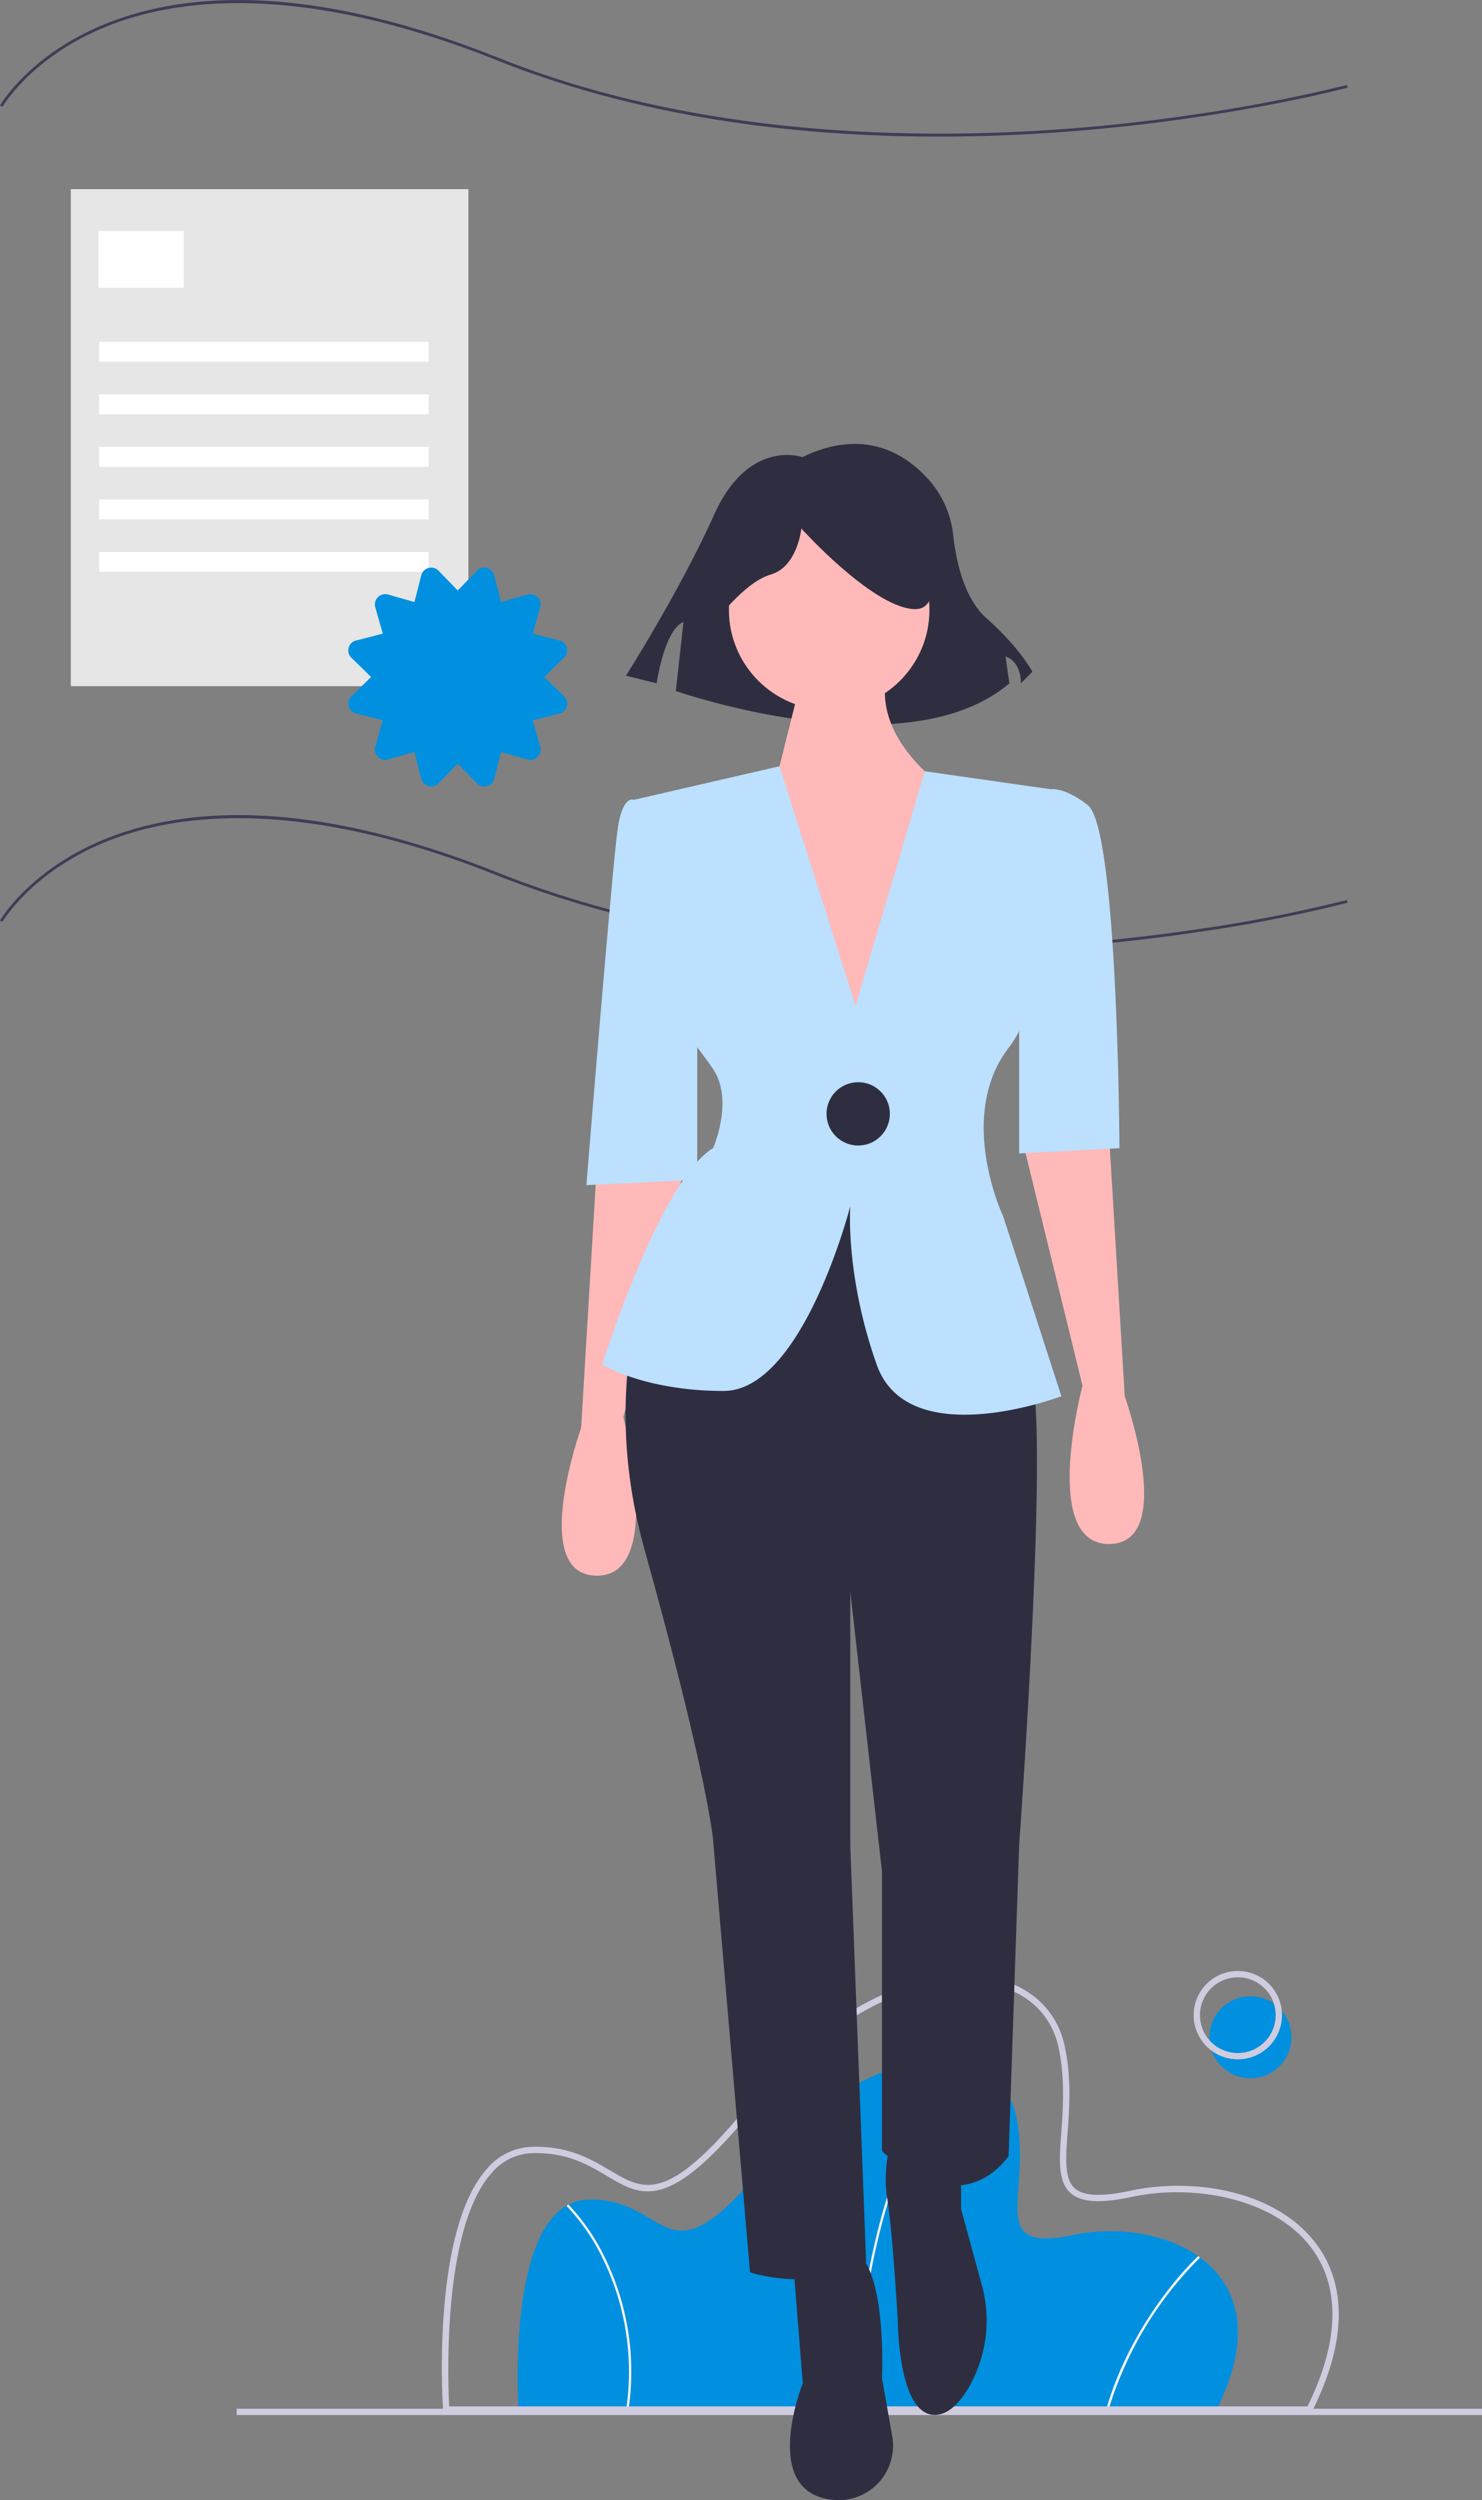 <svg xmlns="http://www.w3.org/2000/svg" width="469.747" height="792.42" viewBox="0 0 469.747 792.42">
  <rect x="0" y="0" width="469.747" height="792.42" fill="#808080" stroke="none"/>
  <g id="Illustration" transform="translate(-53.65 -402.147)">
    <g id="Groupe_512" data-name="Groupe 512" transform="translate(53.65 171.017)">
      <path id="Tracé_107" data-name="Tracé 107" d="M489.171,690.244a452.333,452.333,0,0,1-61.424-4.025c-.665-.085-1.338-.18-2.008-.28-5-.711-10-1.523-14.858-2.415a320.936,320.936,0,0,1-61.31-17.366c-62.589-25.036-101.941-19.708-123.932-10.83-23.8,9.609-32.947,25.329-33.037,25.487l-.783-.444c.091-.16,9.357-16.115,33.416-25.85,14.106-5.708,30.47-8.2,48.642-7.417,22.683.982,48.262,7.112,76.028,18.218a320.062,320.062,0,0,0,61.138,17.317c4.849.889,9.837,1.7,14.826,2.409.666.1,1.334.193,2,.278,55.189,7.592,108.429,3.013,143.376-2.163a459.822,459.822,0,0,0,47.526-9.306l.236.869a460.46,460.46,0,0,1-47.63,9.328,567.528,567.528,0,0,1-82.2,6.19Z" transform="translate(-191.819 -157.488)" fill="#3f3d56"/>
      <path id="Tracé_108" data-name="Tracé 108" d="M489.232,212.4c-15.867,0-31.314-.742-46.218-2.227-34.247-3.411-65.686-10.77-93.444-21.873-62.589-25.036-101.941-19.708-123.932-10.829-23.8,9.608-32.947,25.329-33.037,25.486l-.783-.444c.091-.16,9.357-16.114,33.416-25.849,14.106-5.708,30.47-8.2,48.642-7.417,22.683.982,48.262,7.111,76.028,18.218,62.688,25.075,132.444,26.061,179.923,22.475C581.29,206.048,618.4,196.1,618.767,196l.236.869c-.369.1-37.544,10.071-89.087,13.967C516.115,211.876,502.526,212.4,489.232,212.4Z" transform="translate(-191.819 62.028)" fill="#3f3d56"/>
      <rect id="Rectangle_326" data-name="Rectangle 326" width="126.022" height="157.527" transform="translate(22.445 291.09)" fill="#e6e6e6"/>
      <rect id="Rectangle_327" data-name="Rectangle 327" width="27.005" height="18.003" transform="translate(31.222 304.367)" fill="#fff"/>
      <rect id="Rectangle_328" data-name="Rectangle 328" width="104.418" height="6.301" transform="translate(31.447 339.474)" fill="#fff"/>
      <rect id="Rectangle_329" data-name="Rectangle 329" width="104.418" height="6.301" transform="translate(31.447 356.127)" fill="#fff"/>
      <rect id="Rectangle_330" data-name="Rectangle 330" width="104.418" height="6.301" transform="translate(31.447 372.779)" fill="#fff"/>
      <rect id="Rectangle_331" data-name="Rectangle 331" width="104.418" height="6.301" transform="translate(31.447 389.432)" fill="#fff"/>
      <rect id="Rectangle_332" data-name="Rectangle 332" width="104.418" height="6.301" transform="translate(31.447 406.085)" fill="#fff"/>
      <path id="Tracé_119" data-name="Tracé 119" d="M475.894,543.38l-24.367,24.363c-1.531-2.371-10.064-13.39-10.064-13.39a34.539,34.539,0,0,1,3.493-3.083l7.075,9.434,21.01-21.01a24.648,24.648,0,0,1,2.854,3.686Z" transform="translate(-306.498 -108.211)" fill="#fff"/>
    </g>
    <path id="certificate" d="M62.151,34.681l6.232-6.1a3.229,3.229,0,0,0-1.445-5.467l-8.49-2.167,2.393-8.4a3.283,3.283,0,0,0-4.02-4.021l-8.4,2.394L46.254,2.425A3.251,3.251,0,0,0,40.789.979l-6.1,6.28L28.6.979a3.252,3.252,0,0,0-5.465,1.446l-2.166,8.493-8.4-2.394a3.283,3.283,0,0,0-4.02,4.021l2.393,8.4-8.49,2.167A3.228,3.228,0,0,0,1,28.582l6.232,6.1L1,40.78a3.229,3.229,0,0,0,1.445,5.467l8.49,2.167-2.393,8.4a3.283,3.283,0,0,0,4.02,4.021l8.4-2.394,2.166,8.493A3.222,3.222,0,0,0,28.6,68.383l6.1-6.234,6.1,6.234a3.236,3.236,0,0,0,5.465-1.446l2.166-8.493,8.4,2.394a3.283,3.283,0,0,0,4.02-4.021l-2.393-8.4,8.49-2.167a3.229,3.229,0,0,0,1.445-5.467l-6.232-6.1Z" transform="translate(164.045 582.045)" fill="#0090df"/>
    <path id="Tracé_226" data-name="Tracé 226" d="M782.149,800.731H560.875s-4.485-65.784,22.053-66.532,23.548,29.154,56.814-11.961,73.633-38.872,78.866-14.577-10.092,43.732,17.941,37.751S804.949,755.13,782.149,800.731Z" transform="translate(-342.858 365.117)" fill="#0090df"/>
    <path id="Tracé_227" data-name="Tracé 227" d="M667.777,800.745l-.747-.03c1.742-43.312,10.813-71.14,18.115-86.858,7.929-17.067,15.57-23.976,15.646-24.044l.5.559c-.075.067-7.627,6.908-15.493,23.859C678.533,729.883,669.512,757.6,667.777,800.745Z" transform="translate(-342.858 365.117)" fill="#f2f2f2"/>
    <path id="Tracé_228" data-name="Tracé 228" d="M747.862,800.835l-.718-.209c8.641-29.66,28.99-48.387,29.2-48.573l.5.553a115.174,115.174,0,0,0-28.98,48.228Z" transform="translate(-342.858 365.117)" fill="#f2f2f2"/>
    <path id="Tracé_229" data-name="Tracé 229" d="M595.727,800.782l-.741-.1a81.417,81.417,0,0,0-7.323-47.588,65.527,65.527,0,0,0-11.557-16.865l.517-.539a66.342,66.342,0,0,1,11.71,17.073,82.163,82.163,0,0,1,7.393,48.022Z" transform="translate(-342.858 365.117)" fill="#f2f2f2"/>
    <path id="Tracé_230" data-name="Tracé 230" d="M812.18,801.731H537.009l-.063-.932c-.158-2.319-3.668-57.016,14.054-76.532a19.41,19.41,0,0,1,14.185-6.806c11.552-.329,18.812,4,24.667,7.472,11.037,6.547,18.328,10.873,44.837-21.892,28.718-35.495,59.7-43.131,77.516-38.885,11.509,2.744,19.441,10.5,21.763,21.278,2.2,10.206,1.5,19.8.936,27.5-.6,8.245-1.078,14.757,2.309,17.708,2.827,2.462,8.469,2.687,17.755.7,18.888-4.029,45.243-.582,58.472,16.51,7.117,9.2,12.724,25.91-.981,53.32Zm-273.293-2H810.942c10.212-20.719,10.531-38.223.914-50.648-12.135-15.679-37.595-19.806-56.473-15.778-10.089,2.153-16.1,1.8-19.486-1.153-4.14-3.607-3.632-10.56-2.99-19.361.554-7.578,1.242-17.009-.9-26.935-2.153-10-9.542-17.195-20.271-19.753-17.244-4.114-47.364,3.426-75.5,38.2-27.6,34.107-35.909,29.178-47.412,22.354-5.928-3.516-12.658-7.5-23.591-7.193a17.483,17.483,0,0,0-12.761,6.152C536.552,743.151,538.5,792.336,538.887,799.731Z" transform="translate(-342.858 365.117)" fill="#cfcce0"/>
    <rect id="Rectangle_373" data-name="Rectangle 373" width="394.74" height="2" transform="translate(128.657 1165.594)" fill="#cfcce0"/>
    <path id="Tracé_233" data-name="Tracé 233" d="M585.724,405.958,580.705,489.6s-16.729,46.84,5.019,46.84,8.364-50.186,8.364-50.186l20.074-81.971Z" transform="translate(-342.858 365.117)" fill="#ffb9b9"/>
    <path id="Tracé_234" data-name="Tracé 234" d="M747.992,395.92l5.019,83.644s16.729,46.84-5.019,46.84-8.364-50.186-8.364-50.186l-20.074-81.971Z" transform="translate(-342.858 365.117)" fill="#ffb9b9"/>
    <path id="Tracé_235" data-name="Tracé 235" d="M647.62,750.569l3.346,41.822s-13.383,33.457,8.364,36.8q.326.05.646.1a17.255,17.255,0,0,0,19.338-20.126l-3.255-18.445s1.673-33.457-8.364-40.149S647.62,750.569,647.62,750.569Z" transform="translate(-342.858 365.117)" fill="#2f2e41"/>
    <path id="Tracé_236" data-name="Tracé 236" d="M679.4,713.766s-3.346,10.037-1.673,20.074,3.346,38.476,3.346,38.476,0,30.112,11.71,30.112c4.182,0,7.724-3.627,10.55-8.291a42.451,42.451,0,0,0,4.306-33.149l-6.491-23.8v-18.4Z" transform="translate(-342.858 365.117)" fill="#2f2e41"/>
    <path id="Tracé_237" data-name="Tracé 237" d="M617.508,407.631s-36.8,48.513-16.729,120.447,21.747,92.008,21.747,92.008l11.71,137.175s20.074,6.691,36.8-3.346l-5.019-132.157v-80.3l10.037,88.662v88.662s23.42,23.42,40.149,1.673l3.346-98.7S729.59,484.583,722.9,471.2s-21.747-60.223-21.747-60.223Z" transform="translate(-342.858 365.117)" fill="#2f2e41"/>
    <path id="Tracé_238" data-name="Tracé 238" d="M650.823,181.915s-17.013-6.076-27.95,18.228-27.95,51.038-27.95,51.038l9.722,2.43s2.43-17.013,8.506-19.443l-2.43,21.874s72.912,25.519,105.722-2.43l-1.215-8.506s4.861,1.215,4.861,8.506l3.646-3.646s-3.646-7.291-14.582-17.013c-7.178-6.381-9.645-18.52-10.493-26.11a31.6,31.6,0,0,0-7.274-17.206C684.118,181.213,670.874,172.261,650.823,181.915Z" transform="translate(-342.858 365.117)" fill="#2f2e41"/>
    <circle id="Ellipse_59" data-name="Ellipse 59" cx="31.785" cy="31.785" r="31.785" transform="translate(284.688 563.639)" fill="#ffb9b9"/>
    <path id="Tracé_239" data-name="Tracé 239" d="M650.966,250.381,640.928,290.53l30.112,86.989,23.42-92.008s-21.747-15.056-16.729-35.13Z" transform="translate(-342.858 365.117)" fill="#ffb9b9"/>
    <path id="Tracé_240" data-name="Tracé 240" d="M732.936,479.564s-48.513,18.4-58.55-10.037-8.364-50.186-8.364-50.186-15.056,58.55-40.149,58.55-38.476-8.364-38.476-8.364,18.4-58.55,35.13-68.588c0,0,.084-.2.234-.569.937-2.342,4.249-11.626,1.924-19.79a16.984,16.984,0,0,0-2.158-4.734c-6.691-10.037-13.383-13.383-11.71-38.476l-13.383-46.84,46.155-10.639,24.106,75.881,21.948-74.292,39.948,5.7s3.346,60.223-13.383,81.971a36.112,36.112,0,0,0-5.889,11.426c-2.911,9.234-2.225,18.954-.652,26.716h.017a73.876,73.876,0,0,0,4.851,15.39Z" transform="translate(-342.858 365.117)" fill="#bce0fd"/>
    <path id="Tracé_241" data-name="Tracé 241" d="M719.553,288.857l10.037-1.673s4.182-.836,11.71,5.019c9.613,7.477,10.037,108.737,10.037,108.737l-31.785,1.673Z" transform="translate(-342.858 365.117)" fill="#bce0fd"/>
    <path id="Tracé_242" data-name="Tracé 242" d="M605.8,293.875l-8.364-3.346s-3.346-1.673-5.019,8.364-10.037,113.755-10.037,113.755l35.13-1.673V335.7Z" transform="translate(-342.858 365.117)" fill="#bce0fd"/>
    <path id="Tracé_243" data-name="Tracé 243" d="M622.566,234.934s9.722-13.367,18.228-15.8,9.722-14.582,9.722-14.582,21.874,24.3,35.241,25.519,1.215-29.165,1.215-29.165l-24.3-6.076-23.089,2.43-18.228,12.152Z" transform="translate(-342.858 365.117)" fill="#2f2e41"/>
    <circle id="Ellipse_60" data-name="Ellipse 60" cx="10.037" cy="10.037" r="10.037" transform="translate(315.636 745.146)" fill="#2f2e41"/>
    <circle id="Ellipse_65" data-name="Ellipse 65" cx="13" cy="13" r="13" transform="translate(437 1034.848)" fill="#0090df"/>
    <path id="Tracé_250" data-name="Tracé 250" d="M788.858,689.731a14,14,0,1,1,14-14A14,14,0,0,1,788.858,689.731Zm0-26a12,12,0,1,0,12,12A12,12,0,0,0,788.858,663.731Z" transform="translate(-342.858 365.117)" fill="#cfcce0"/>
  </g>
</svg>
